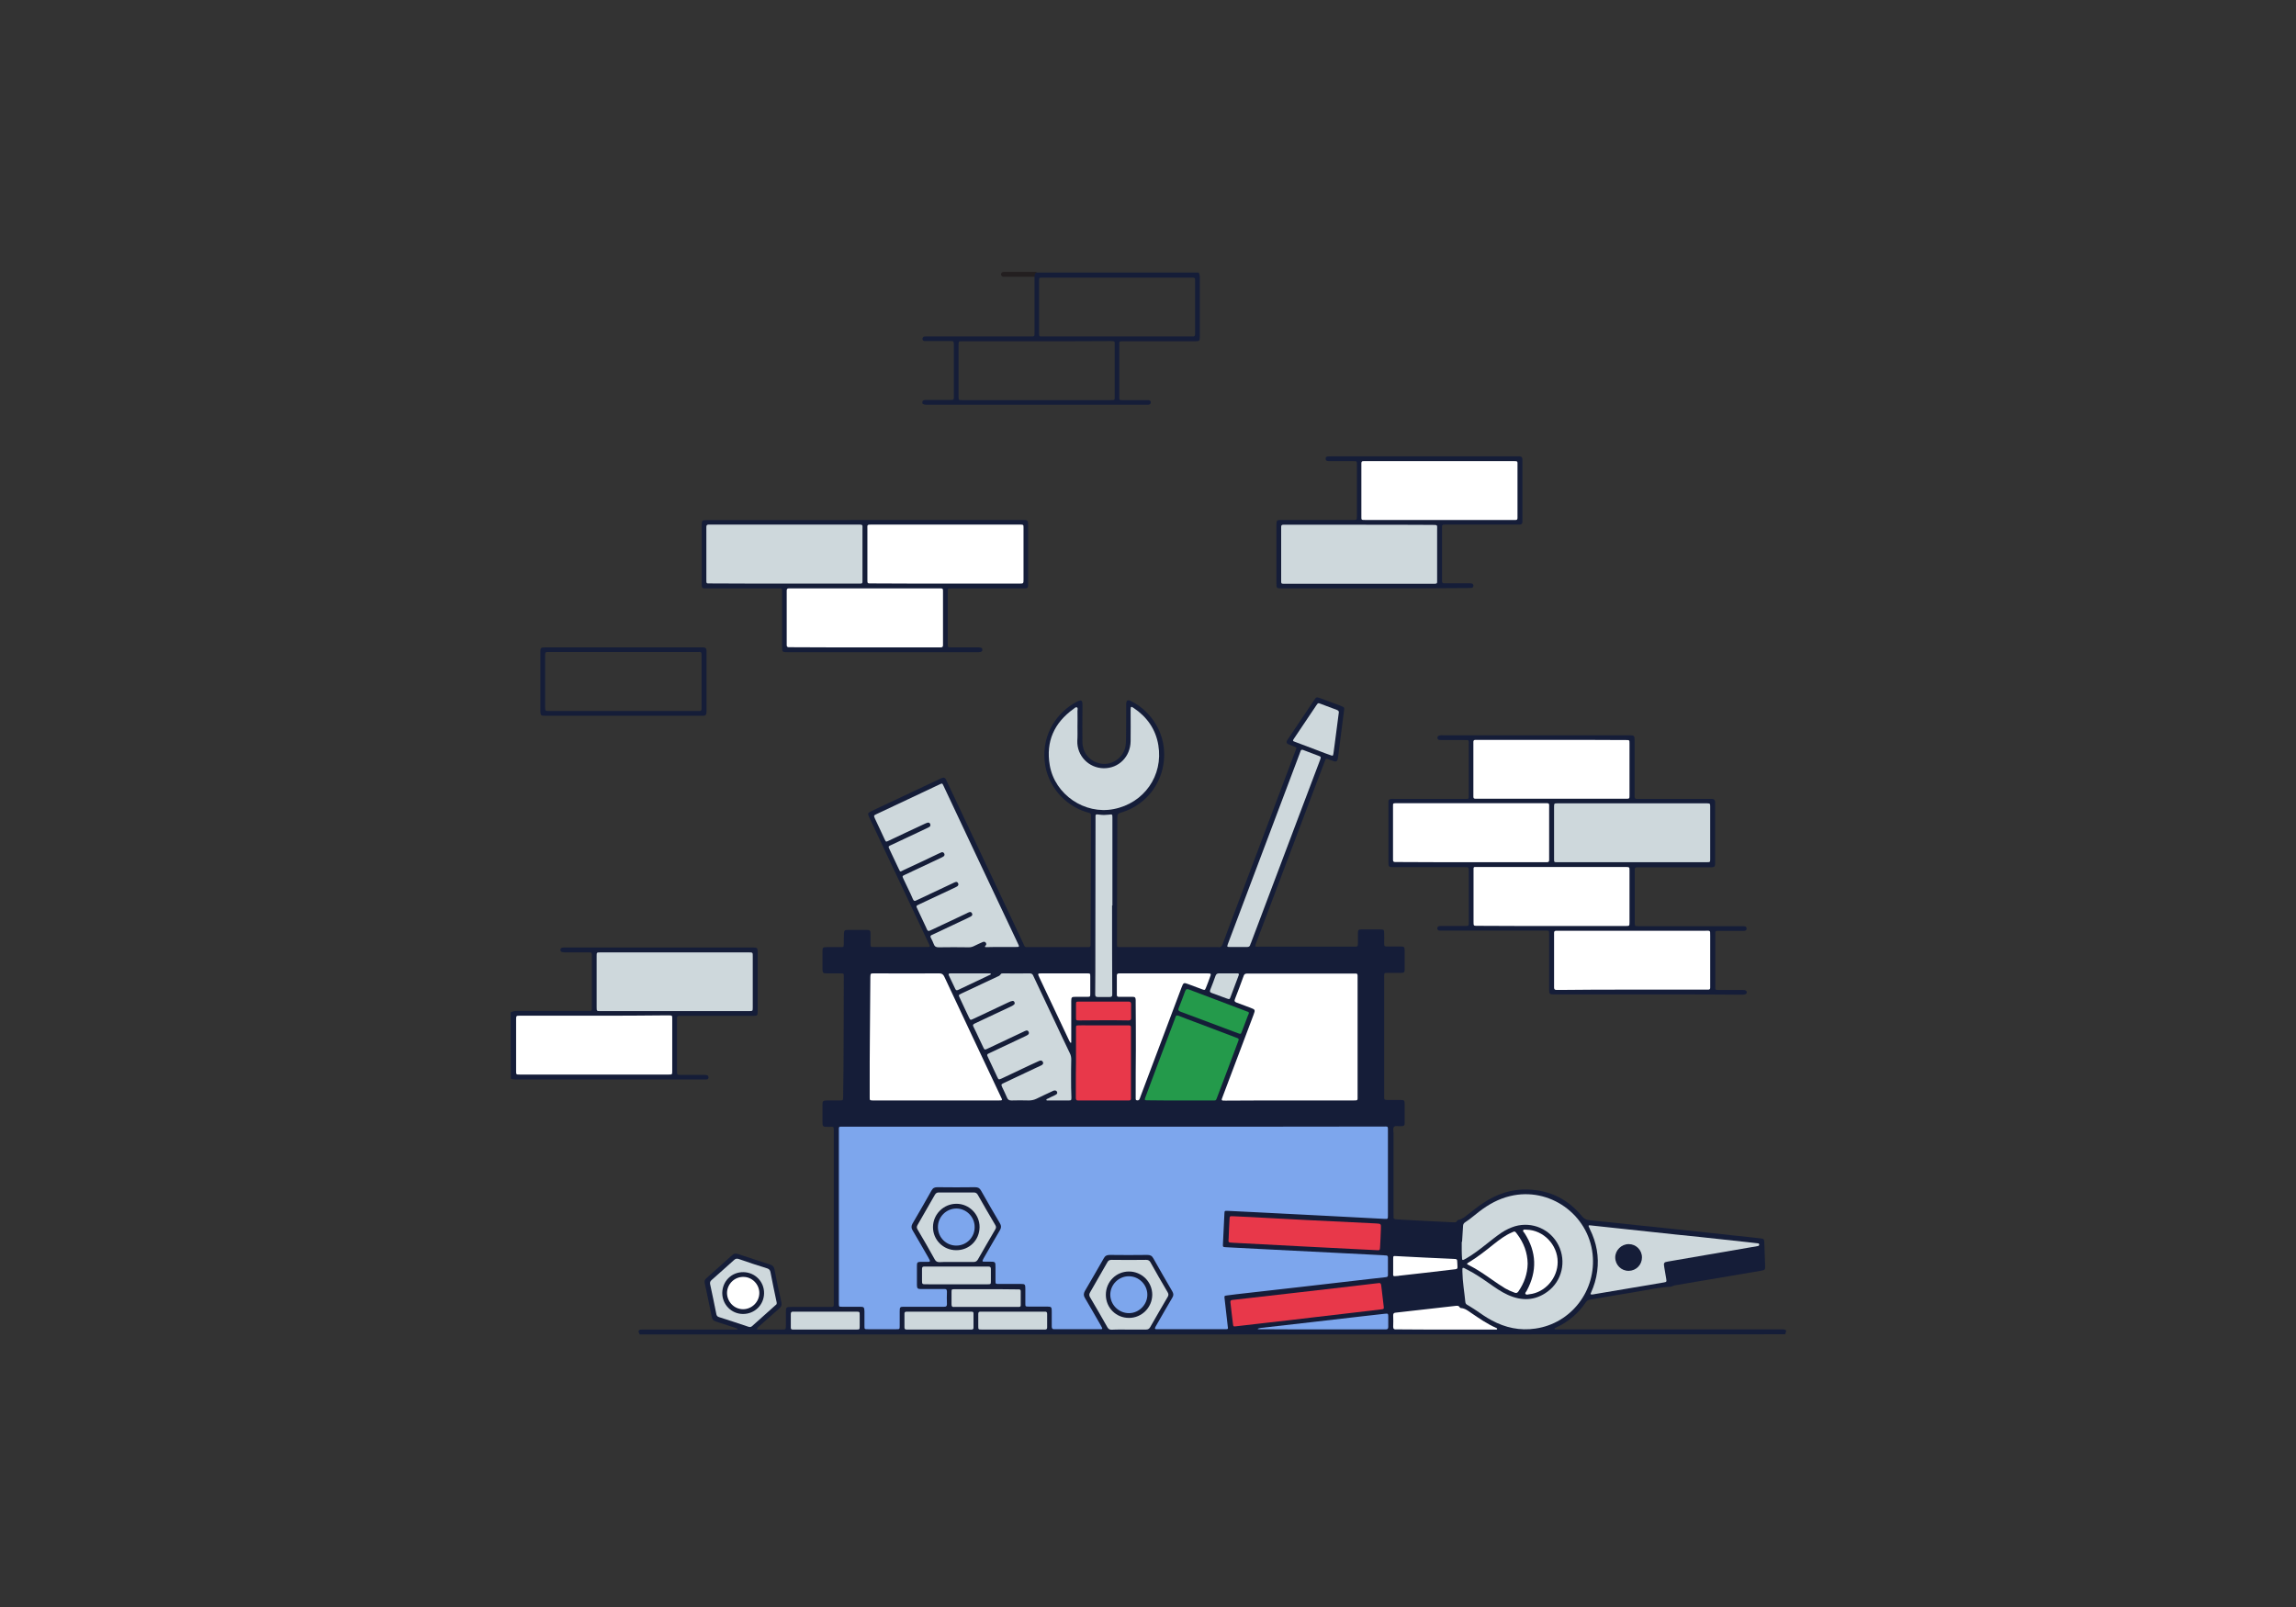 <?xml version="1.0" encoding="utf-8"?>
<!-- Generator: Adobe Illustrator 18.1.1, SVG Export Plug-In . SVG Version: 6.00 Build 0)  -->
<svg version="1.1" id="Capa_1" xmlns="http://www.w3.org/2000/svg" xmlns:xlink="http://www.w3.org/1999/xlink" x="0px" y="0px"
	 viewBox="0 0 1400 980" enable-background="new 0 0 1400 980" xml:space="preserve">
<rect x="0" y="0" width="1400" height="980" fill="#333333" stroke="none"/>
<g>
	
		<line fill="none" stroke="#231F20" stroke-width="3" stroke-linecap="round" stroke-linejoin="round" stroke-miterlimit="10" x1="631.2" y1="167.3" x2="611.9" y2="167.3"/>
	<path fill="#151D38" d="M390.1,813.8c-1.3-2.3-0.9-3,1.7-3c6.2,0,12.5,0,18.7,0c12.3,0,24.6,0,37,0c0.6,0,1.3,0,1.9,0
		c0.1,0,0.3-0.1,0.3-0.2c0-0.1-0.1-0.3-0.2-0.4c-0.5-0.2-1-0.4-1.6-0.6c-3.8-1.2-7.6-2.5-11.4-3.7c-1.5-0.5-2.2-1.2-2.5-2.8
		c-1.4-6.9-2.8-13.8-4.3-20.7c-0.3-1.3,0.1-2.1,1-2.9c5.3-4.7,10.6-9.5,15.9-14.2c1-0.9,2-1,3.3-0.6c6.6,2.2,13.2,4.4,19.8,6.5
		c1.4,0.5,2.2,1.2,2.5,2.8c1.3,6.7,2.7,13.3,4.2,19.9c0.4,1.8,0.1,3-1.4,4.2c-4.1,3.5-8.1,7.2-12.2,10.8c-0.4,0.3-0.7,0.6-1,1
		c-0.5,0.5-0.3,0.9,0.4,0.9c1.8,0,3.5,0,5.3,0c3,0,6.1,0,9.1,0c2.6,0,2.6,0,2.6-2.7c0-2.5,0-5,0-7.4c0-3.6,0-3.7,3.5-3.7
		c7.6,0,15.2,0,22.8,0c0.6,0,1.1,0,1.7,0c0.8,0,1.2-0.4,1.2-1.1c0-0.6,0-1.3,0-1.9c0-34.6,0-69.1,0-103.7c0-3.7,0.2-3.1-3-3.1
		c-3.9,0-3.9,0-3.9-3.8c0-3.2,0-6.4,0-9.6c0-2.4,0.3-2.6,2.6-2.7c2.7,0,5.4,0,8.2,0c1.7,0,1.7-0.1,1.8-1.8
		c0.1-5.6,0.1-11.2,0.2-16.8c0.1-18.6,0.2-37.1,0.2-55.7c0-0.4,0-0.8,0-1.2c0-2,0-2-2-2c-2.8,0-5.6,0-8.4,0c-2.2,0-2.5-0.3-2.6-2.5
		c0-3.7,0-7.4,0-11c0-2.3,0.3-2.5,2.7-2.5c2.8,0,5.6,0,8.4,0c1.8,0,1.8,0,1.9-1.9c0-2.2,0-4.3,0.1-6.5c0.1-1.7,0.4-2.1,2.2-2.1
		c3.9,0,7.8,0,11.8,0c1.8,0,2.2,0.4,2.2,2.3c0,2,0,4,0,6c0,2.1,0,2.1,2.1,2.1c10,0,20,0,30,0c1,0,2.1,0,3.1,0c1,0,1.1-0.5,0.7-1.2
		c-0.3-0.7-0.7-1.5-1-2.2c-11.7-24.9-23.5-49.7-35.2-74.6c-0.1-0.3-0.3-0.6-0.4-0.9c-1.2-2.5-1.1-2.8,1.4-4
		c13.9-6.6,27.8-13.1,41.6-19.6c0.4-0.2,0.9-0.4,1.3-0.6c1.1-0.4,1.9-0.1,2.4,1c0.9,2,1.9,4,2.9,6.1c14.6,31,29.3,62,43.9,93.1
		c0.3,0.7,0.6,1.3,0.9,2c0.3,0.8,0.9,1.1,1.7,1c0.6,0,1.1,0,1.7,0c11.4,0,22.7,0,34.1,0c0.6,0,1.1,0,1.7,0c0.9,0,1.3-0.5,1.3-1.3
		c0-0.4,0-0.8,0-1.2c0-9.8,0.1-19.5,0.1-29.3c0-15.6,0.1-31.2,0.1-46.8c0-0.6,0-1.3,0-1.9c0-0.8-0.4-1.2-1.1-1.4
		c-0.6-0.2-1.2-0.3-1.8-0.5c-13.4-4.2-23.8-16.2-25.3-30.8c-1.8-17.4,8.2-30.5,19.5-36.4c0.4-0.2,0.8-0.5,1.3-0.6
		c1.4-0.5,2.1-0.1,2.2,1.5c0.1,1.8,0,3.5,0,5.3c0,6.1-0.1,12.2,0,18.2c0.1,6.9,4.6,12.2,11.4,13.3c6.8,1.2,13.9-3.9,14.9-10.8
		c0.2-1.3,0.3-2.7,0.3-4.1c0.1-6.9,0.1-13.8,0.1-20.6c0-0.3,0-0.6,0-1c0.1-2.1,0.9-2.6,2.8-1.7c3.6,1.7,6.7,4,9.5,6.8
		c19.6,19.4,11.5,52.7-14.7,61c-3,0.9-2.9,0.9-3,4c-0.1,25.1-0.2,50.2-0.2,75.3c0,3.3-0.3,3,2.9,3c19.4,0,38.7,0,58.1,0
		c0.3,0,0.6,0,1,0c1.4,0.2,1.9-0.6,2.4-1.8c1.3-3.6,2.7-7.2,4-10.8c13.4-35.5,26.8-71,40.2-106.6c1-2.7,1.5-2.3-1.5-3.5
		c-0.8-0.3-1.7-0.6-2.5-1c-1.3-0.6-1.5-1.2-0.8-2.5c0.2-0.4,0.5-0.8,0.8-1.2c5.2-7.7,10.3-15.4,15.5-23.1c1.4-2.1,1.5-2.1,3.9-1.3
		c4.2,1.6,8.4,3.1,12.6,4.7c2,0.8,2.1,0.9,1.8,3c-1.2,9.4-2.4,18.7-3.6,28.1c-0.1,0.6-0.2,1.1-0.3,1.6c-0.3,1-1,1.4-2,1.1
		c-1.1-0.4-2.3-0.8-3.4-1.2c-1.7-0.6-1.8-0.6-2.4,1.1c-1.9,5-3.8,10-5.7,15c-12,31.7-23.9,63.4-35.9,95.1c-1.3,3.5-1.3,3,2,3
		c18.8,0,37.6,0,56.4,0c0.3,0,0.6,0,1,0c2.3,0,2.4,0,2.4-2.4c0-2,0-4,0-6c0-1.7,0.4-2.1,2.1-2.1c3.9,0,7.8,0,11.8,0
		c1.8,0,2.1,0.4,2.1,2.1c0.1,2,0,4,0,6c0,2.3,0,2.3,2.4,2.3c2.6,0,5.1,0,7.7,0c2.1,0,2.3,0.3,2.4,2.4c0,3.8,0,7.5,0,11.3
		c0,2.2-0.3,2.4-2.6,2.4c-2.6,0-5.1,0-7.7,0c-2.2,0-2.2,0-2.2,2.3c0,17.2,0,34.4,0,51.6c0,6.8,0,13.6,0,20.4c0,0.6,0,1.1,0,1.7
		c-0.1,1.2,0.5,1.5,1.6,1.5c2.2,0,4.3,0,6.5,0c0.6,0,1.1,0,1.7,0c2.5,0,2.7,0.2,2.7,2.7c0,3.7,0,7.4,0,11c0,2-0.3,2.2-2.2,2.3
		c-0.1,0-0.2,0-0.2,0c-1.4,0.2-3.2-0.6-4.1,0.4c-0.8,0.9-0.3,2.6-0.3,4c0,16.3,0,32.6,0,49c0,0.6,0.1,1.1,0,1.7
		c-0.1,1.3,0.5,1.6,1.7,1.7c4.2,0.2,8.3,0.5,12.5,0.7c7.3,0.4,14.7,0.7,22,1.1c1,0,2.1,0.3,2.6-1c0.1-0.2,0.5-0.4,0.8-0.5
		c2.3-0.4,4-1.9,5.8-3.3c3-2.3,6-4.8,9.2-6.9c8.2-5.5,17.2-8.6,27.1-8.3c13.6,0.4,24.7,5.9,33.3,16.4c1.2,1.4,2.4,2.1,4.2,2.3
		c10.2,1,20.4,2.1,30.5,3.2c9.9,1,19.7,2,29.6,3.1c9.9,1,19.7,2.1,29.6,3.2c4.9,0.5,9.9,1,14.8,1.6c2.1,0.2,2.3,0.5,2.4,2.5
		c0.2,4.8,0.3,9.6,0.5,14.4c0.1,2.2-0.2,2.4-2.3,2.8c-17.1,2.9-34.2,5.8-51.3,8.7c-0.9,0.2-1.9,0.2-2.8,0.7
		c-0.5,0.3-1.1,0.4-1.6,0.4c-7.2,0.4-14.2,2.1-21.3,3.2c-9.1,1.4-18.1,3.1-27.2,4.6c-1.2,0.2-2.1,0.5-2.8,1.6
		c-4.6,6.9-10.7,12-18.2,15.5c-0.1,0.1-0.3,0.1-0.4,0.2c-0.3,0.1-0.6,0.2-0.5,0.7c0.1,0.3,0.4,0.2,0.6,0.2c0.7,0,1.4,0,2.2,0
		c44.7,0,89.4,0,134.2,0c0.6,0,1.1,0,1.7,0c2.7,0,2.9,0.5,1.9,3C855.4,813.8,622.8,813.8,390.1,813.8z"/>
	<path fill="#7DA6ED" d="M679,687.1c-54.8,0-109.6,0-164.4,0c-3.4,0-3.1-0.5-3.1,3c0,34.6,0,69.1,0,103.7c0,0.5,0,1,0,1.4
		c0.1,1.7,0.1,1.7,1.8,1.7c3.7,0,7.4,0,11,0c2.5,0,2.7,0.3,2.8,2.7c0,3,0,5.9,0,8.9c0,2.1,0,2.1,2.2,2.1c5.8,0,11.5,0,17.3,0
		c1.9,0,2,0,2-2c0-3,0-5.9,0-8.9c0-2.7,0.2-2.8,2.9-2.8c2.5,0,5,0,7.4,0c5.6,0,11.2,0,16.8,0c1.2,0,1.7-0.3,1.7-1.6
		c-0.1-2.6-0.1-5.1,0-7.7c0-1.2-0.5-1.6-1.6-1.5c-0.7,0-1.4,0-2.2,0c-4.1,0-8.2,0-12.2,0c-1.8,0-2.3-0.5-2.3-2.3c0-4.1,0-8.2,0-12.2
		c0-1.7,0.4-2,2.2-2.1c1.6,0,3.2,0,4.8,0c1,0,1.1-0.4,0.7-1.2c-0.3-0.6-0.6-1.1-0.9-1.7c-3.2-5.5-6.3-11-9.5-16.4
		c-0.8-1.4-0.8-2.5,0-4c3.9-6.7,7.8-13.4,11.6-20.2c0.9-1.6,1.9-2,3.6-2c7.7,0.1,15.4,0.1,23,0c1.8,0,2.8,0.6,3.6,2.1
		c3.8,6.7,7.6,13.3,11.5,19.9c0.9,1.5,0.9,2.7,0,4.2c-3.2,5.4-6.3,10.9-9.5,16.4c-0.3,0.5-0.6,1-0.8,1.5c-0.5,0.8-0.5,1.4,0.7,1.3
		c1,0,2.1,0,3.1,0c3.8,0,3.8,0,3.8,3.6c0,2.6,0,5.3,0,7.9c0,2.1,0,2.1,2.2,2.1c4.5,0,9,0,13.4,0c2.3,0,2.6,0.3,2.6,2.7
		c0,3,0,6.1,0,9.1c0,1.9,0,2,2,2c3.8,0,7.5,0,11.3,0c2.5,0,2.8,0.3,2.8,2.7c0,0.7,0,1.4,0,2.2c0,2.4,0,4.8,0,7.2
		c0,1.2,0.4,1.8,1.7,1.7c0.2,0,0.5,0,0.7,0c8.8,0,17.6,0,26.4,0c0.5,0,1,0,1.4,0c0.5,0,0.7-0.4,0.5-0.8c-0.3-0.6-0.6-1.1-0.9-1.7
		c-3.2-5.5-6.3-11.1-9.6-16.6c-0.9-1.5-0.8-2.7,0-4.2c3.9-6.6,7.7-13.3,11.5-19.9c0.8-1.5,1.8-2.1,3.6-2.1c7.7,0.1,15.4,0.1,23,0
		c1.7,0,2.8,0.5,3.6,2c3.8,6.8,7.7,13.5,11.6,20.2c0.8,1.4,0.9,2.5,0,3.9c-3.3,5.5-6.4,11.1-9.6,16.6c-0.3,0.5-0.6,1-0.8,1.5
		c-0.3,0.6-0.2,1.1,0.6,1.1c0.3,0,0.6,0,1,0c13.7,0,27.4,0,41,0c1.9,0,1.9-0.1,1.6-1.9c-0.6-5.6-1.3-11.1-1.9-16.7
		c-0.2-1.7-0.2-1.8,1.5-2c3.6-0.5,7.1-0.9,10.7-1.3c11.8-1.3,23.5-2.7,35.3-4c13.6-1.6,27.2-3.1,40.7-4.7c3.3-0.4,6.5-0.7,9.8-1.1
		c0.8-0.1,1.6-0.1,1.6-1.3c0-3.6,0-7.2,0-10.8c0-0.8-0.4-1.2-1.2-1.2c-0.5,0-1,0-1.4-0.1c-9.8-0.5-19.6-1-29.5-1.5
		c-15.2-0.8-30.4-1.5-45.5-2.3c-7-0.4-14.1-0.7-21.1-1.1c-2-0.1-2-0.2-1.9-2.1c0.3-6.2,0.6-12.3,0.9-18.5c0.1-1.6,0.1-1.6,1.7-1.6
		c6.1,0.3,12.1,0.6,18.2,0.9c14.4,0.7,28.8,1.5,43.1,2.2c11.4,0.6,22.8,1.2,34.3,1.8c2.4,0.1,2.4,0.2,2.4-2.2c0-0.2,0-0.5,0-0.7
		c0-16.8,0-33.6,0-50.4c0-3.4,0.3-3-3.1-3C788.6,687.1,733.8,687.1,679,687.1z"/>
	<path fill="#FFFFFF" d="M786.2,671.1c12.9,0,25.8,0,38.6,0c3.4,0,3,0.1,3-2.9c0-23.8,0-47.7,0-71.5c0-0.6,0-1.1,0-1.7
		c0-0.9-0.3-1.4-1.2-1.3c-0.6,0-1.3,0-1.9,0c-10.6,0-21.3,0-31.9,0c-10.6,0-21.1,0-31.7,0c-1.2,0-2.3-0.1-2.8,1.5
		c-1.7,4.7-3.5,9.5-5.3,14.1c-0.5,1.3,0,1.7,1,2.1c2.8,1,5.5,2.1,8.3,3.1c3.2,1.2,3.2,1.3,2,4.5c-6.2,16.5-12.5,33-18.7,49.6
		c-1,2.6-1.1,2.6,1.7,2.6C760.3,671.1,773.2,671.1,786.2,671.1z"/>
	<path fill="#FFFFFF" d="M570.6,671.1c12.7,0,25.4,0,38.1,0c2.7,0,2.7,0,1.5-2.4c-11.5-24.4-23-48.7-34.4-73.1c-0.7-1.4-1.4-2-3-2
		c-13.3,0.1-26.5,0-39.8,0c-2.2,0-2.2,0-2.3,2.2c-0.1,12.5-0.2,24.9-0.3,37.4c-0.1,9-0.1,18.1-0.1,27.1c0,3,0,5.9,0,8.9
		c0,1.8,0,1.8,1.9,1.9c0.6,0,1.1,0,1.7,0C546.1,671.1,558.3,671.1,570.6,671.1z"/>
	<path fill="#CED8DC" d="M610.8,577.5c2.6,0,5.3,0,7.9,0c3.1,0,3.1,0.2,1.7-2.7c-8.5-18.1-17.1-36.2-25.6-54.2
		c-6.4-13.7-12.9-27.3-19.3-41c-1-2.1-0.8-2.1-2.9-1.1c-12.6,6-25.3,11.9-38,17.9c-1.9,0.9-1.9,0.9-1.1,2.8
		c1.9,4.1,3.9,8.2,5.8,12.4c1,2,0.8,1.9,2.8,1c7.2-3.4,14.3-6.8,21.5-10.1c0.6-0.3,1.3-0.6,2-0.8c0.7-0.2,1.3,0.1,1.6,0.8
		c0.2,0.6,0.2,1.3-0.4,1.7c-0.6,0.4-1.3,0.7-1.9,1c-6.9,3.3-13.9,6.5-20.8,9.8c-2.8,1.3-2.6,0.9-1.4,3.6c1.7,3.6,3.4,7.2,5.1,10.8
		c1.3,2.7,0.9,2.3,3.4,1.1c7-3.2,13.9-6.5,20.8-9.8c0.7-0.3,1.3-0.6,2-0.9c0.7-0.3,1.3,0,1.7,0.6c0.4,0.7,0.3,1.4-0.4,1.9
		c-0.6,0.4-1.3,0.7-1.9,1c-7.2,3.4-14.5,6.8-21.7,10.2c-1.5,0.7-1.6,0.8-0.9,2.3c1,2.2,2,4.3,3.1,6.5c1,2,1.9,4,2.8,6.1
		c0.5,1,1,1.3,2,0.7c0.4-0.2,0.9-0.4,1.3-0.6c6.9-3.3,13.9-6.5,20.8-9.8c0.6-0.3,1.2-0.6,1.8-0.8c0.7-0.2,1.3,0,1.6,0.7
		c0.4,0.7,0.2,1.4-0.5,1.9c-0.6,0.4-1.3,0.7-1.9,1c-7.1,3.3-14.2,6.7-21.3,10c-2,0.9-2,1-1,3c1.5,3.3,3.1,6.5,4.6,9.8
		c0.3,0.7,0.7,1.4,1,2.2c0.4,1.1,1,1.6,2.2,0.9c0.3-0.2,0.7-0.3,1.1-0.5c6.9-3.3,13.9-6.5,20.8-9.8c0.6-0.3,1.1-0.6,1.7-0.8
		c0.8-0.3,1.4-0.1,1.8,0.7c0.4,0.8,0.1,1.4-0.6,1.8c-0.5,0.3-1.1,0.6-1.7,0.9c-6.1,2.9-12.3,5.8-18.4,8.7c-1.3,0.6-2.6,1.2-3.9,1.8
		c-0.7,0.3-0.9,0.8-0.6,1.5c0.7,1.4,1.4,2.7,1.9,4.1c0.5,1.4,1.3,1.9,2.9,1.9c6.2-0.1,12.3-0.1,18.5,0c1.2,0,2.2-0.3,3.2-0.8
		c1.7-0.8,3.5-1.7,5.2-2.4c0.7-0.3,1.4-0.3,1.9,0.4c0.4,0.6,0.4,1.2-0.1,1.7c-0.8,0.9-0.4,1,0.5,1
		C604.8,577.5,607.8,577.5,610.8,577.5z"/>
	<path fill="#151D38" d="M678.9,684.2c57,0,113.9,0,170.9,0c0.7,0,1.4,0,2.2,0c1,0.1,1.4-0.3,1.4-1.4c0-1.9,0-3.8,0-5.8
		c0-3.3,0.3-3-2.9-3c-114.3,0-228.6,0-342.9,0c-0.5,0-1,0-1.4,0c-1.1-0.1-1.6,0.3-1.6,1.5c0.1,1.8,0,3.5,0,5.3
		c0,3.8-0.4,3.3,3.3,3.3C564.8,684.2,621.9,684.2,678.9,684.2z"/>
	<path fill="#CED8DC" d="M891.5,757.3c-0.1,0-0.2,0-0.2,0c0,1.8,0,3.5,0,5.3c0,1.7,0.1,3.4,0.2,5c0,0.7,0.4,1,1.1,0.6
		c0.5-0.3,1-0.5,1.5-0.8c4.3-2.5,8.2-5.5,12.1-8.6c3.1-2.4,6.1-4.9,9.4-7.1c2.6-1.7,5.3-3,8.2-3.9c10.5-3,21.6,1.8,26.5,11.6
		c4.9,9.8,2.2,21.8-6.7,28.3c-7.6,5.6-15.8,5.8-24.3,1.9c-4-1.8-7.6-4.4-11.2-6.9c-4.3-3-8.5-5.9-13.2-8.3c-0.6-0.3-1.3-0.6-1.9-1
		c-0.8-0.4-1.4-0.4-1.3,0.8c0,0.4,0,0.8,0,1.2c0.1,6.3,1.2,12.4,1.8,18.6c0.1,0.9,0.5,1.4,1.3,1.8c1.7,1,3.4,2.1,5.1,3.2
		c3.2,2.2,6.3,4.4,9.7,6.2c8.3,4.5,17.2,6.4,26.6,5c21.9-3.1,37.3-23.3,34.9-45.4c-2.6-24.2-26.3-41.2-50.3-35.4
		c-7.1,1.7-13.2,5.1-18.9,9.5c-2.8,2.1-5.4,4.5-8.4,6.4c-1,0.6-1.4,1.4-1.4,2.5C891.9,751,891.7,754.2,891.5,757.3z"/>
	<path fill="#CED8DC" d="M653.1,657.4C653.1,657.4,653.2,657.4,653.1,657.4c0-3.8,0-7.5,0.1-11.3c0-1.3-0.2-2.5-0.8-3.7
		c-3-6.2-5.9-12.4-8.8-18.6c-4.5-9.5-8.9-18.9-13.4-28.4c-0.4-1-0.8-1.8-2.2-1.8c-5.4,0.1-10.9,0-16.3,0c-0.6,0-1.2,0-1.5,0.5
		c-0.6,1-1.6,1.3-2.5,1.7c-7.2,3.4-14.3,6.7-21.5,10.1c-1.8,0.9-1.8,0.9-1,2.6c1.9,4,3.7,8,5.6,11.9c0.9,1.8,0.9,1.8,2.8,0.9
		c7-3.3,14-6.6,21-9.9c2.7-1.3,3.5-1.3,4-0.2c0.4,1.1-0.1,1.6-2.6,2.8c-4.3,2-8.5,4-12.8,6c-3,1.4-5.9,2.8-8.9,4.2
		c-1,0.5-1.3,0.9-0.7,2c1.2,2.3,2.2,4.6,3.3,6.9c1,2,1.9,4,2.9,6.1c0.4,0.9,0.9,1,1.7,0.6c0.4-0.2,0.9-0.4,1.3-0.6
		c7-3.3,14-6.6,21-9.9c0.6-0.3,1.2-0.6,1.8-0.8c0.7-0.2,1.3,0,1.6,0.7c0.4,0.7,0.2,1.4-0.5,1.9c-0.6,0.4-1.3,0.7-1.9,1
		c-7,3.3-14,6.6-21,9.9c-2.2,1-2.2,1-1.2,3.1c1.8,3.8,3.6,7.7,5.4,11.5c0.9,1.9,0.9,1.9,2.8,1.1c5.6-2.7,11.3-5.3,16.9-8
		c2-0.9,3.9-1.8,5.9-2.7c0.9-0.4,1.8-0.4,2.3,0.6c0.5,1-0.1,1.7-1,2.1c-1,0.5-2,1-3,1.4c-6.6,3.1-13.3,6.3-19.9,9.4
		c-1.6,0.8-1.6,0.8-0.9,2.5c1,2.2,2.1,4.3,3,6.5c0.5,1.2,1.3,1.6,2.6,1.6c3.5-0.1,7-0.1,10.6,0c1.6,0,3.1-0.3,4.6-1
		c3.2-1.6,6.3-3,9.5-4.5c0.6-0.3,1.1-0.6,1.8-0.6c0.6,0,1.1,0.3,1.3,0.8c0.3,0.6,0.2,1.1-0.3,1.5c-0.4,0.3-0.8,0.5-1.2,0.7
		c-1.3,0.6-2.6,1.2-3.9,1.9c-0.4,0.2-1.1,0.3-1.1,0.8c0.1,0.6,0.8,0.4,1.2,0.4c4.1,0,8.2,0,12.2,0c1.8,0,1.9-0.1,1.9-1.9
		C653.1,665.2,653.1,661.3,653.1,657.4z"/>
	<path fill="#CED8DC" d="M657,443.2C657.1,443.2,657.1,443.2,657,443.2c0-3.2,0.1-6.4,0-9.6c0-0.8,0.4-1.8-0.3-2.2
		c-0.8-0.4-1.4,0.4-2.1,0.9c-11.8,8.5-17,19.9-14.5,34.4c3.1,17.9,21.3,30.2,39,26.7c18.5-3.6,30.3-20.4,27.2-39
		c-1.6-9.7-6.9-17.2-15.1-22.7c-1.5-1-1.7-0.9-1.8,0.9c0,0.6,0,1.1,0,1.7c0,5.9,0.1,11.8,0,17.7c-0.1,9.4-7.2,16.6-16.4,16.5
		c-9.3-0.1-16.4-7.8-16.1-16.7C657.1,449,657,446.1,657,443.2z"/>
	<path fill="#249A4B" d="M719.5,671.1c6.5,0,13,0,19.4,0c2.8,0,2.4,0.3,3.4-2.3c4.2-11,8.3-22,12.4-33c0.2-0.4,0.3-0.9,0.5-1.4
		c0.2-0.7,0-1.1-0.6-1.3c-0.5-0.2-0.9-0.3-1.3-0.5c-8.4-3.2-16.7-6.3-25.1-9.5c-3.1-1.2-6.3-2.3-9.4-3.6c-1.1-0.5-1.8-0.3-2.1,0.9
		c-0.2,0.8-0.6,1.6-0.9,2.5c-5.8,15.3-11.6,30.6-17.3,46c-0.8,2.1-0.7,2.1,1.5,2.1C706.4,671.1,713,671.1,719.5,671.1z"/>
	<path fill="#CED8DC" d="M971.2,789.4c0.4-0.1,1-0.2,1.7-0.3c6.1-1,12.3-2.1,18.4-3.1c7.7-1.3,15.4-2.6,23.1-3.9
		c1.8-0.3,1.9-0.4,1.6-2.2c-0.4-2.4-0.8-4.7-1.2-7.1c-0.5-2.7-0.2-3.1,2.4-3.5c16.1-2.8,32.1-5.5,48.2-8.3c2.1-0.4,4.2-0.7,6.4-1.1
		c0.5-0.1,0.9-0.3,0.9-0.9c0-0.6-0.5-0.8-1-0.8c-1.7-0.2-3.5-0.4-5.2-0.6c-9.8-1.1-19.7-2.1-29.5-3.2c-9.9-1-19.7-2-29.6-3.1
		c-12.5-1.3-24.9-2.7-37.4-4c-1.5-0.2-1.6,0-1,1.3c0.2,0.4,0.4,0.7,0.5,1.1c4,8.1,5.6,16.6,4.4,25.6c-0.6,4.6-1.9,8.9-3.8,13.1
		C969.6,789.3,969.8,789.5,971.2,789.4z"/>
	<path fill="#151D38" d="M767.1,580.5c-27.6,0-55.2,0-82.8,0c-0.6,0-1.3,0-1.9,0c-1-0.1-1.4,0.4-1.4,1.4c0,1.8,0,3.7,0,5.5
		c0,3.6-0.4,3.2,3.2,3.2c55.3,0,110.5,0,165.8,0c0.6,0,1.3,0,1.9,0c1,0.1,1.4-0.4,1.4-1.4c0-1.9,0-3.8,0-5.8c0-3.3,0.3-3-2.9-3
		C822.7,580.5,794.9,580.5,767.1,580.5z"/>
	<path fill="#CED8DC" d="M755,577.5c1.8,0,3.7,0,5.5,0c0.9,0,1.5-0.3,1.8-1.2c0.1-0.5,0.3-0.9,0.5-1.3c9.7-25.8,19.5-51.6,29.2-77.4
		c4.3-11.4,8.6-22.7,12.9-34.1c0.7-1.9,0.7-2-1.2-2.7c-2.9-1.1-5.9-2.2-8.7-3.3c-1.1-0.5-1.8-0.4-2.1,0.9c-0.1,0.4-0.3,0.7-0.4,1.1
		c-13,34.4-25.9,68.8-38.9,103.2c-1.6,4.3-3.3,8.7-4.9,13c-0.6,1.7-0.5,1.8,1.2,1.8C751.4,577.5,753.2,577.5,755,577.5z"/>
	<path fill="#151D38" d="M584.6,590.6c25.6,0,51.2,0,76.8,0c0.6,0,1.3,0,1.9,0c1.1,0.1,1.6-0.3,1.6-1.5c-0.1-1.8,0-3.7,0-5.5
		c0-3.5,0.3-3.1-3-3.1c-51.4,0-102.8,0-154.3,0c-0.4,0-0.8,0-1.2,0c-1.7,0.1-1.8,0.1-1.8,1.7c0,2.2,0,4.3,0,6.5c0,1.9,0,1.9,1.8,1.9
		c0.6,0,1.1,0,1.7,0C533.5,590.6,559.1,590.6,584.6,590.6z"/>
	<path fill="#FFFFFF" d="M692.6,639.9C692.5,639.9,692.5,639.9,692.6,639.9c-0.1,9.4-0.1,18.9-0.1,28.3c0,0.6,0,1.1,0,1.7
		c0,0.5,0,1,0.7,1.1c0.7,0.1,1.3,0,1.6-0.7c0.3-0.6,0.5-1.2,0.7-1.8c8.3-22.1,16.7-44.3,25-66.4c1.1-2.9,1.3-3,4.2-1.9
		c2.8,1,5.5,2.1,8.3,3.1c1.7,0.6,1.7,0.6,2.4-1.1c0.8-1.9,1.5-3.9,2.2-5.8c1.1-2.8,1.1-2.8-1.9-2.8c-17.2,0-34.4,0-51.6,0
		c-0.6,0-1.1,0-1.7,0c-0.8,0-1.4,0.3-1.4,1.2c0,4,0,8,0,12c0,0.8,0.5,1.1,1.2,1.1c0.7,0,1.4,0,2.2,0c2.1,0,4.2,0,6.2,0
		c1.5,0,1.8,0.4,1.9,1.9c0,0.6,0,1.1,0,1.7C692.6,621,692.6,630.4,692.6,639.9z"/>
	<path fill="#E8384A" d="M656.1,647.9C656,647.9,656,647.9,656.1,647.9c-0.1,4.6-0.1,9.3-0.1,13.9c0,2.6,0,5.1,0,7.7
		c0,1.1,0.3,1.7,1.5,1.6c0.4,0,0.8,0,1.2,0c9.4,0,18.9,0,28.3,0c0.5,0,1,0,1.4,0c0.8,0,1.2-0.3,1.2-1.1c0-0.5,0-1,0-1.4
		c0-13.5,0-27,0-40.5c0-0.6,0-1.1,0-1.7c0-0.7-0.4-1-1-1.1c-0.6,0-1.3,0-1.9,0c-7.8,0-15.7,0-23.5,0c-1.8,0-3.5-0.1-5.3,0
		c-1.8,0-1.8,0.1-1.8,1.9c0,0.2,0,0.5,0,0.7C656.1,634.5,656.1,641.2,656.1,647.9z"/>
	<path fill="#E8384A" d="M794.2,760.1c11.9,0.6,22.6,1.2,33.3,1.7c4,0.2,8,0.4,12,0.6c1.8,0.1,1.9,0,2-1.8c0.2-3.7,0.4-7.5,0.5-11.3
		c0.1-3,0.1-3-2.8-3.2c-14.3-0.7-28.6-1.4-42.9-2.1c-7.6-0.4-15.2-0.8-22.7-1.2c-7.3-0.4-14.5-0.8-21.8-1.1c-2-0.1-2,0-2.1,1.9
		c-0.2,3.7-0.4,7.3-0.5,11c-0.1,3.2-0.8,3.1,3.1,3.3C766.6,758.7,781,759.4,794.2,760.1z"/>
	<path fill="#E8384A" d="M750.3,794.6c0.5,4,0.9,8.4,1.5,12.7c0.2,1.7,0.3,1.7,2,1.5c6.4-0.7,12.7-1.5,19.1-2.2
		c8.9-1,17.8-2,26.7-3.1c9.1-1.1,18.3-2.1,27.4-3.2c5.1-0.6,10.2-1.2,15.2-1.8c1.7-0.2,1.7-0.3,1.5-2c-0.3-2.5-0.6-5.1-0.9-7.6
		c-0.2-1.7-0.4-3.3-0.6-5c-0.1-1-0.5-1.7-1.7-1.4c-0.6,0.1-1.3,0.1-1.9,0.2c-4.8,0.6-9.5,1.1-14.3,1.7c-10.4,1.2-20.8,2.4-31.2,3.6
		c-10.8,1.2-21.6,2.5-32.4,3.7c-2.9,0.3-5.9,0.7-8.8,1C750.9,792.8,750,792.8,750.3,794.6z"/>
	<path fill="#CED8DC" d="M678.1,552.2c0.1,0,0.1,0,0.2,0c0-14.5,0-28.9,0-43.4c0-3.4,0-6.9,0-10.3c0-1.9-0.1-2-2.1-1.7
		c-1.9,0.2-3.8,0.3-5.7,0c-2.8-0.4-2.5-0.2-2.5,2.2c0,0.2,0,0.5,0,0.7c0,25.7-0.1,51.5-0.1,77.2c0,0.6,0,1.3,0,1.9
		c0,9.2,0,18.4-0.1,27.6c0,1.1,0.3,1.6,1.5,1.6c2.5,0,5,0,7.4,0c1.1,0,1.6-0.4,1.5-1.6c0-0.4,0-0.8,0-1.2
		C678.1,587.5,678.1,569.8,678.1,552.2z"/>
	<path fill="#CED8DC" d="M688.3,810.8c3.5,0,7,0,10.5,0c1.2,0,1.9-0.4,2.5-1.4c3.5-6.2,7.1-12.3,10.7-18.5c0.6-1,0.6-1.8,0-2.8
		c-3.6-6.1-7.1-12.2-10.5-18.3c-0.6-1.1-1.4-1.5-2.7-1.5c-7,0.1-13.9,0.1-20.9,0c-1.3,0-2.1,0.3-2.7,1.5c-3.5,6.1-7,12.2-10.5,18.3
		c-0.6,1-0.7,1.8-0.1,2.9c3.6,6.1,7.2,12.3,10.7,18.5c0.6,1,1.3,1.4,2.5,1.4C681.3,810.7,684.8,810.8,688.3,810.8z"/>
	<path fill="#CED8DC" d="M583.2,769.6c3.4,0,6.9,0,10.3,0c1.2,0,2-0.3,2.7-1.4c3.5-6.2,7.1-12.3,10.7-18.5c0.5-0.9,0.6-1.6,0-2.6
		c-3.6-6.1-7.2-12.3-10.7-18.5c-0.6-1-1.3-1.4-2.5-1.4c-7.1,0-14.2,0-21.3,0c-1.2,0-1.8,0.5-2.4,1.5c-3.5,6.1-7,12.2-10.5,18.3
		c-0.6,1-0.6,1.8,0,2.8c3.6,6.1,7.1,12.1,10.5,18.3c0.7,1.2,1.5,1.6,2.9,1.6C576.3,769.5,579.7,769.6,583.2,769.6z"/>
	<path fill="#151D38" d="M517.4,632.3c-0.1,0-0.1,0-0.2,0c0,7.7,0,15.4,0,23c0,4.6-0.1,9.3-0.1,13.9c0,1.7,0.1,1.8,1.7,1.8
		c1.8,0,3.7,0,5.5,0c3.4,0,3,0.1,3-3c0.1-22.4,0.2-44.8,0.2-67.2c0-2,0.1-4,0.1-6c0-0.9-0.3-1.4-1.2-1.3c-2.6,0-5.1,0-7.7,0
		c-0.9,0-1.3,0.4-1.3,1.3c0,0.5,0,1,0,1.4C517.4,608.3,517.4,620.3,517.4,632.3z"/>
	<path fill="#151D38" d="M840.9,632.5c0-11.8,0-23.7,0-35.5c0-0.6,0-1.1,0-1.7c0.1-1.2-0.3-1.8-1.6-1.7c-1.8,0.1-3.7,0-5.5,0
		c-3.4,0-3-0.2-3,2.9c0,23.8,0,47.7,0,71.5c0,0.5,0,1,0,1.4c-0.1,1.1,0.3,1.6,1.5,1.6c2.2-0.1,4.3,0,6.5,0c2.1,0,2.1,0,2.1-2.1
		c0-0.5,0-1,0-1.4C840.9,655.8,840.9,644.1,840.9,632.5z"/>
	<path fill="#FFFFFF" d="M931.5,770.6c-0.1-6.7-2.4-12.7-6.4-18c-1.4-1.9-1.4-1.9-3.5-0.9c-3.9,1.7-7.3,4.3-10.6,6.9
		c-5,4-10,8-15.5,11.3c-1.3,0.8-1.3,0.9,0.1,1.6c5,2.5,9.6,5.7,14.2,8.9c2.6,1.8,5.3,3.7,8,5.3c1.8,1,3.7,1.9,5.7,2.6
		c1.1,0.4,1.7,0.2,2.4-0.8C929.4,782.4,931.4,776.8,931.5,770.6z"/>
	<path fill="#151D38" d="M866.8,747.6c-6.5-0.3-12.9-0.7-19.4-1c-2.2-0.1-2.3-0.1-2.4,2.1c-0.2,3.7-0.4,7.3-0.6,11
		c-0.2,3-0.2,3,2.8,3.2c8.9,0.4,17.9,0.9,26.8,1.4c4.1,0.2,8.3,0.4,12.4,0.6c1.7,0.1,1.8,0,1.9-1.7c0.1-1,0.1-1.9,0.1-2.9
		c0.2-3.3,0.3-6.7,0.5-10c0.1-1-0.3-1.5-1.3-1.5c-0.6,0-1.1-0.1-1.7-0.1C879.5,748.3,873.2,747.9,866.8,747.6z"/>
	<path fill="#151D38" d="M845,783.2c0.5,4.7,1.1,9.1,1.5,13.5c0.1,1,0.6,1.4,1.6,1.2c2.4-0.3,4.8-0.6,7.1-0.9
		c11.1-1.3,22.2-2.6,33.3-3.8c1.8-0.2,1.9-0.3,1.7-2.1c-0.4-3.5-0.9-7-1.2-10.5c-0.4-4.3,0.1-3.7-4.3-3.3c-9.4,1-18.9,2.2-28.3,3.2
		c-3.3,0.4-6.5,0.8-9.7,1.1C845.5,781.9,844.7,782.2,845,783.2z"/>
	<path fill="#CED8DC" d="M473.6,794.4c0,0-0.1-0.3-0.1-0.5c-1.3-6-2.5-12-3.7-18.1c-0.2-1.2-0.8-1.9-2-2.3
		c-5.8-1.8-11.6-3.7-17.3-5.7c-1.1-0.4-1.9-0.3-2.8,0.5c-4.5,4.1-9.2,8.2-13.8,12.3c-0.8,0.7-1.1,1.4-0.9,2.5
		c1.3,6.1,2.6,12.2,3.8,18.3c0.2,0.9,0.6,1.5,1.6,1.8c6,1.9,12,3.9,18,5.9c0.9,0.3,1.5,0.2,2.2-0.4c4.8-4.3,9.5-8.5,14.3-12.8
		C473.3,795.7,473.7,795.3,473.6,794.4z"/>
	<path fill="#FFFFFF" d="M881.4,810.8c8.8,0,17.6,0,26.4,0c1.4,0,2.9,0,4.3,0c0.3,0,0.7,0.1,0.8-0.4c0-0.4-0.4-0.5-0.6-0.6
		c-5.5-2.4-10.3-5.8-15.2-9.1c-1.9-1.3-3.7-2.8-6.2-3c-0.3,0-0.7-0.2-0.8-0.4c-0.7-1.3-1.8-1-2.9-0.9c-9.1,1-18.2,2.1-27.4,3.1
		c-2.9,0.3-5.9,0.7-8.8,1c-1.1,0.1-1.5,0.5-1.5,1.7c0.1,2.3,0.1,4.6,0,6.9c0,1.3,0.6,1.7,1.7,1.6c0.6,0,1.1,0,1.7,0
		C862.4,810.8,871.9,810.8,881.4,810.8z"/>
	<path fill="#FFFFFF" d="M648.9,593.6c-4.5,0-8.9,0-13.4,0c-2.9,0-2.9,0-1.7,2.6c6,12.6,11.9,25.3,17.9,37.9c0.2,0.5,0.5,1,0.8,1.5
		c0.1,0.2,0.3,0.4,0.6,0.3c0.1-0.1,0.1-0.3,0.1-0.4c0-0.6,0-1.1,0-1.7c0-7.8,0-15.5,0-23.3c0-2.4,0.3-2.6,2.6-2.6c2.4,0,4.8,0,7.2,0
		c1.7,0,1.8-0.1,1.8-1.8c0-3.5,0-7,0-10.5c0-2,0-2-2-2C658.2,593.6,653.5,593.6,648.9,593.6z"/>
	<path fill="#249A4B" d="M761.5,617.9c0.1-0.9-0.7-0.9-1.2-1.1c-11.8-4.5-23.6-8.9-35.4-13.4c-1.1-0.4-1.7-0.3-2.2,0.9
		c-1.3,3.5-2.6,7.1-4,10.5c-0.5,1.3,0,1.7,1,2.1c11.7,4.4,23.4,8.8,35.2,13.2c1.7,0.6,1.7,0.6,2.3-0.9c1.3-3.4,2.6-6.9,3.9-10.3
		C761.3,618.6,761.4,618.3,761.5,617.9z"/>
	<path fill="#CED8DC" d="M816.3,434.9c0.3-1.1-0.2-1.6-1.2-2c-3.2-1.2-6.4-2.4-9.6-3.6c-1.8-0.7-1.8-0.7-2.9,0.9
		c-4.5,6.7-9,13.4-13.5,20.1c-1,1.5-1,1.6,0.8,2.2c4.9,1.9,9.9,3.7,14.8,5.6c2.2,0.8,4.3,1.7,6.5,2.4c1.6,0.6,1.6,0.5,1.9-1.2
		c0.2-1.7,0.5-3.5,0.7-5.2C814.6,447.7,815.5,441.3,816.3,434.9z"/>
	<path fill="#151D38" d="M1072.9,767.6C1072.8,767.6,1072.8,767.6,1072.9,767.6c-0.1-0.8-0.1-1.6-0.1-2.4c-0.1-2.6-0.1-2.6-2.5-2.2
		c-0.2,0-0.3,0.1-0.5,0.1c-9.7,1.7-19.4,3.4-29,5c-7,1.2-14,2.4-21,3.7c-2,0.4-2.1,0.4-1.7,2.5c0.3,1.7,0.6,3.3,0.9,5
		c0.3,1.9,0.3,1.9,2.3,1.6c16.5-2.8,33.1-5.6,49.6-8.4c2.3-0.4,2.3-0.4,2.2-2.7C1072.9,769,1072.9,768.3,1072.9,767.6z"/>
	<path fill="#FFFFFF" d="M949.8,769.6c0-10.5-8.7-19.5-19-19.7c-0.7,0-1.6-0.3-2,0.3c-0.4,0.7,0.4,1.3,0.8,1.8
		c7.4,11.5,7.8,23.2,1.3,35.2c-0.3,0.6-1.2,1.3-0.7,1.9c0.5,0.7,1.5,0.3,2.2,0.2C942.1,788.3,949.8,779.5,949.8,769.6z"/>
	<path fill="#CED8DC" d="M572.3,810.8c6.2,0,12.3,0,18.5,0c0.6,0,1.1,0,1.7,0c0.6,0,1.1-0.3,1.1-1c0-3,0-5.9,0-8.9
		c0-0.7-0.4-1-1.1-1c-0.6,0-1.1,0-1.7,0c-12.2,0-24.4,0-36.7,0c-0.5,0-1,0-1.4,0c-0.7,0-1.2,0.3-1.2,1.1c0,2.9,0,5.8,0,8.6
		c0,0.8,0.4,1.2,1.2,1.2c0.6,0,1.1,0,1.7,0C560.3,810.8,566.3,810.8,572.3,810.8z"/>
	<path fill="#CED8DC" d="M617.4,810.8c6.1,0,12.2,0,18.2,0c0.6,0,1.1,0,1.7,0c0.8,0,1.2-0.4,1.2-1.2c0-2.8,0-5.6,0-8.4
		c0-0.9-0.4-1.4-1.3-1.3c-0.5,0-1,0-1.4,0c-12.2,0-24.5,0-36.7,0c-0.4,0-0.8,0-1.2,0c-1-0.1-1.4,0.4-1.4,1.4c0,2.4,0,4.8,0,7.2
		c0,2.3,0,2.3,2.2,2.3C604.9,810.8,611.1,810.8,617.4,810.8z"/>
	<path fill="#CED8DC" d="M503.3,810.8c1.2,0,2.4,0,3.6,0c5.1,0,10.2,0,15.4,0c1.8,0,1.9-0.1,1.9-1.9c0-2.2,0-4.5,0-6.7
		c0-2.3,0-2.3-2.2-2.3c-12.6,0-25.1,0-37.7,0c-0.2,0-0.5,0-0.7,0c-1-0.1-1.4,0.4-1.4,1.4c0,2.2,0,4.3,0,6.5c0,3.3-0.3,3,2.9,3
		C491.2,810.8,497.2,810.8,503.3,810.8z"/>
	<path fill="#CED8DC" d="M601.3,786.2c-1.4,0-2.7,0-4.1,0c-5,0-10.1,0-15.1,0c-1.9,0-1.9,0.1-1.9,1.9c0,2.4,0,4.8,0,7.2
		c0,1.1,0.2,1.9,1.6,1.7c0.3,0,0.6,0,1,0c12.4,0,24.7,0,37.1,0c0.5,0,1,0,1.4,0c0.7,0,1.1-0.3,1.1-1c0-2.9,0-5.7,0-8.6
		c0-0.8-0.4-1.1-1.2-1.1c-0.6,0-1.1,0-1.7,0C613.5,786.2,607.4,786.2,601.3,786.2z"/>
	<path fill="#CED8DC" d="M583.1,783.2c2.2,0,4.3,0,6.5,0c4.2,0,8.5,0,12.7,0c1.8,0,1.9-0.1,1.9-1.9c0-2.5,0-5,0-7.4
		c0-1-0.3-1.5-1.4-1.5c-0.5,0-1,0-1.4,0c-12.1,0-24.3,0-36.4,0c-0.5,0-1,0-1.4,0c-1-0.1-1.4,0.4-1.4,1.4c0,2.2,0,4.5,0,6.7
		c0,2.7,0,2.7,2.6,2.7C570.8,783.2,576.9,783.2,583.1,783.2z"/>
	<path fill="#7DA6ED" d="M806.3,810.7c12.3,0,24.6,0,36.9,0c0.6,0,1.3,0,1.9,0c1,0,1.4-0.5,1.4-1.5c0-1.9,0-3.8,0-5.8
		c0-2.4,0-2.5-2.4-2.2c-4.4,0.5-8.9,1-13.3,1.5c-10.4,1.2-20.8,2.4-31.2,3.6c-10.2,1.2-20.5,2.3-30.7,3.5c-0.5,0.1-0.9,0.2-1.4,0.3
		c-0.2,0.1-0.5,0.1-0.6,0.4c0.2,0,0.5,0.1,0.7,0.1c0.6,0,1.1,0,1.7,0C781.7,810.7,794,810.7,806.3,810.7z"/>
	<path fill="#E8384A" d="M672.8,622.2C672.8,622.3,672.8,622.3,672.8,622.2c5.1,0,10.2,0,15.3,0.1c1.1,0,1.6-0.3,1.6-1.5
		c-0.1-2.8,0-5.6,0-8.4c0-1.1-0.4-1.6-1.5-1.6c-1.8,0-3.7,0-5.5,0c-8.2,0-16.4,0-24.7,0c-1.9,0-1.9,0.1-1.9,1.9c0,2.6,0,5.1,0,7.7
		c0,1.8,0,1.9,1.9,1.9C662.9,622.3,667.8,622.2,672.8,622.2z"/>
	<path fill="#FFFFFF" d="M868.7,766.9C868.7,766.9,868.7,766.9,868.7,766.9c-5.8-0.3-11.7-0.6-17.5-0.9c-1.6-0.1-1.7-0.1-1.7,1.7
		c0,2.6,0,5.3,0,7.9c0,2.9-0.5,2.8,2.9,2.5c0.2,0,0.3,0,0.5-0.1c10.7-1.2,21.4-2.4,32.1-3.7c4.5-0.5,3.7,0,3.6-4.2
		c-0.1-2.3-0.1-2.3-2.5-2.4C880.3,767.4,874.5,767.2,868.7,766.9z"/>
	<path fill="#CED8DC" d="M755.4,594.5c0.1-1.1-0.7-0.9-1.3-0.9c-3.6,0-7.2,0-10.8,0c-1.1,0-1.7,0.4-2.1,1.4c-1,2.9-2.1,5.7-3.2,8.5
		c-0.5,1.2-0.2,1.7,1,2.1c3,1.1,6,2.2,9,3.3c1.7,0.6,1.8,0.6,2.4-1.1c1.6-4.2,3.2-8.4,4.7-12.5C755.2,595.1,755.3,594.8,755.4,594.5
		z"/>
	<path fill="#CED8DC" d="M591.5,593.6c-4,0-8,0-12,0c-0.9,0-1.4,0.3-0.9,1.3c1.3,2.7,2.6,5.5,3.9,8.2c0.4,0.8,0.8,1,1.7,0.6
		c6.4-3,12.8-6.1,19.2-9.1c0.3-0.1,0.9-0.2,0.7-0.8c-0.1-0.3-0.6-0.2-0.9-0.2C599.3,593.6,595.4,593.6,591.5,593.6z"/>
	<path fill="#151D38" d="M522.6,577.5c1.3,0,2.6,0,3.8,0c0.9,0,1.3-0.4,1.3-1.3c0-1.7,0-3.4,0.1-5c0-0.9-0.5-1.2-1.3-1.2
		c-2.6,0-5.1,0-7.7,0c-0.8,0-1.2,0.3-1.2,1.1c0,1.8,0,3.5,0,5.3c0,0.8,0.4,1.1,1.2,1.1C520,577.5,521.3,577.5,522.6,577.5z"/>
	<path fill="#151D38" d="M835.7,577.5c1.3,0,2.5,0,3.8,0c0.8,0,1.4-0.2,1.4-1.2c0-1.8,0-3.5,0-5.3c0-0.8-0.5-1.1-1.2-1.1
		c-2.5,0-5.1,0-7.6,0c-0.9,0-1.3,0.4-1.3,1.3c0,1.6,0.1,3.2,0,4.8c0,1.2,0.5,1.5,1.6,1.5C833.5,577.5,834.6,577.5,835.7,577.5z"/>
	<path fill="#151D38" d="M311.4,617.4c1.2-0.7,2.5-0.9,3.9-0.9c14.2,0,28.3,0,42.5,0c0.6,0,1.3,0,1.9,0c0.8,0,1.2-0.3,1.2-1.1
		c0-0.5,0-1,0-1.4c0-10.2,0-20.5,0-30.7c0-0.2,0-0.5,0-0.7c-0.1-1.7-0.1-1.8-1.8-1.8c-4.7,0-9.4,0-14.2,0c-0.7,0-1.4,0-2.1-0.2
		c-0.7-0.1-1.1-0.6-1.1-1.4c0-0.7,0.5-1.2,1.2-1.3c0.5-0.1,1.1-0.1,1.7-0.1c38.2,0,76.3,0,114.5,0c2.6,0,2.9,0.3,2.9,2.9
		c0,11.9,0,23.8,0,35.8c0,2.9-0.1,3-3,3c-14.4,0-28.8,0-43.2,0c-3.2,0-3-0.2-3,3c0,10,0,20,0,30c0,0.4,0,0.8,0,1.2
		c0.1,1.7,0.1,1.7,1.8,1.8c4.7,0,9.4,0,14.2,0c0.6,0,1.3,0,1.9,0.1c0.8,0.1,1.3,0.6,1.3,1.4c0,0.9-0.5,1.3-1.4,1.3
		c-0.8,0-1.6,0-2.4,0c-37.4,0-74.9,0-112.3,0c-1.5,0-3,0.1-4.4-0.5C311.4,644.3,311.4,630.9,311.4,617.4z"/>
	<path fill="#FFFFFF" d="M362.3,619.4c-15,0-30.1,0-45.1,0c-2.4,0-2.5,0-2.5,2.3c0,10.5,0,21,0,31.4c0,2.2,0,2.2,2.3,2.2
		c30.2,0,60.5,0,90.7,0c2.2,0,2.2,0,2.2-2.3c0-7.1,0-14.2,0-21.4c0-3.5,0-7,0-10.6c0-1.7-0.1-1.7-1.8-1.8c-0.6,0-1.1,0-1.7,0
		C391.7,619.4,377,619.4,362.3,619.4z"/>
	<path fill="#CED8DC" d="M411.5,616.6c15,0,30.1,0,45.1,0c2.4,0,2.4,0,2.4-2.3c0-10.4,0-20.8,0-31.2c0-2.2,0-2.3-2.2-2.3
		c-30.2,0-60.5,0-90.7,0c-2.3,0-2.3,0-2.3,2.2c0,10.4,0,20.8,0,31.2c0,2.4,0,2.4,2.4,2.4c0.4,0,0.8,0,1.2,0
		C382,616.6,396.7,616.6,411.5,616.6z"/>
	<path fill="#151D38" d="M730.9,166.2c0.5,0.9,0.7,1.9,0.7,3c0,12,0,24,0,36c0,2.7-0.2,2.9-2.9,2.9c-14.2,0-28.3,0-42.5,0
		c-0.6,0-1.3,0-1.9,0c-1.8,0.1-1.8,0.1-1.8,2c0,10.7,0,21.4,0,32.1c0,1.8,0.1,1.8,1.9,1.8c4.7,0,9.4,0,14.2,0c0.6,0,1.1,0,1.7,0
		c0.8,0.1,1.4,0.5,1.4,1.3c0,1-0.6,1.4-1.5,1.5c-0.7,0-1.4,0-2.2,0c-39.8,0-79.6,0-119.5,0c-4.2,0-8.5,0-12.7,0c-0.4,0-0.8,0-1.2,0
		c-1.7-0.1-2.3-0.5-2.2-1.5c0.1-1.3,1.1-1.4,2.1-1.4c4.3,0,8.6,0,13,0c1,0,1.9,0,2.9,0c0.8,0,1.2-0.4,1.2-1.2c0-0.5,0-1,0-1.4
		c0-10.2,0-20.5,0-30.7c0-0.4,0-0.8,0-1.2c0-1-0.4-1.5-1.4-1.4c-1.6,0-3.2,0-4.8,0c-3.3,0-6.6,0-9.8,0c-0.6,0-1.1,0-1.7,0
		c-0.8,0-1.4-0.4-1.4-1.3c0-1,0.6-1.5,1.5-1.5c0.7,0,1.4,0,2.2,0c20.6,0,41.1,0,61.7,0c3.1,0,2.9,0.2,2.9-2.8c0-11,0-21.9,0-32.9
		c0-1.2-0.1-2.4,1-3.3C664.7,166.2,697.8,166.2,730.9,166.2z M632,208.1c-15,0-30.1,0-45.1,0c-2.4,0-2.4,0-2.4,2.3
		c0,10.5,0,21,0,31.4c0,2.2,0,2.2,2.3,2.2c30.2,0,60.5,0,90.7,0c2.2,0,2.2,0,2.2-2.3c0-7.8,0-15.7,0-23.5c0-2.7,0-5.4,0-8.2
		c0-1.9,0-1.9-2-2c-0.6,0-1.1,0-1.7,0C661.2,208.1,646.6,208.1,632,208.1z M681.1,205.2c14.8,0,29.6,0,44.4,0c0.6,0,1.3,0,1.9,0
		c0.9,0,1.3-0.4,1.3-1.3c0-0.6,0-1.3,0-1.9c0-9.8,0-19.7,0-29.5c0-3.5,0.4-3.2-3.2-3.2c-29.6,0-59.2,0-88.8,0c-0.5,0-1,0-1.4,0
		c-1.7,0.1-1.7,0.1-1.7,1.8c0,10.8,0,21.6,0,32.4c0,1.7,0.1,1.7,1.8,1.7c0.6,0,1.1,0,1.7,0C651.6,205.2,666.4,205.2,681.1,205.2z"/>
	<path fill="#151D38" d="M1004.8,606.4c-18.6,0-37.3,0-55.9,0c-0.6,0-1.1,0-1.7,0c-2.2,0-2.5-0.3-2.6-2.5c0-0.6,0-1.1,0-1.7
		c0-10.3,0-20.6,0-31c0-0.5,0-1,0-1.4c0-2.3,0-2.3-2.2-2.3c-2.2,0-4.3,0-6.5,0c-18.6,0-37.3,0-55.9,0c-0.7,0-1.4,0-2.2,0
		c-0.8,0-1.4-0.5-1.4-1.3c0-1,0.6-1.4,1.5-1.5c0.6,0,1.1,0,1.7,0c4.6,0,9.1,0,13.7,0c2.3,0,2.3,0,2.3-2.2c0-10.5,0-21,0-31.4
		c0-2.3,0-2.3-2.4-2.3c-14.3,0-28.6,0-43,0c-3.6,0-3.6,0-3.6-3.7c0-11.4,0-22.9,0-34.3c0-0.6,0-1.3,0-1.9c0-1.1,0.6-1.6,1.6-1.7
		c0.7-0.1,1.4,0,2.2,0c13.8,0,27.7,0,41.5,0c0.6,0,1.1,0,1.7,0c2,0,2,0,2-2c0-4.3,0-8.6,0-13c0-6,0-12,0-18c0-3.1,0.4-2.9-3-2.9
		c-4.4,0-8.8,0-13.2,0c-0.6,0-1.3,0-1.9-0.1c-0.6-0.1-1-0.5-1-1.2c-0.1-0.7,0.3-1.2,1-1.4c0.9-0.3,1.7-0.2,2.6-0.2
		c32.6,0,65.1,0,97.7,0c5.2,0,10.4,0,15.6,0c3.1,0,3.3,0.2,3.3,3.2c0,10.8,0,21.6,0,32.4c0,0.6,0,1.3,0,1.9c0,0.9,0.4,1.3,1.3,1.3
		c0.6,0,1.3,0,1.9,0c14,0,28,0,42,0c0.7,0,1.4,0,2.2,0c1,0.1,1.6,0.6,1.7,1.7c0,0.5,0,1,0,1.4c0,11.8,0,23.7,0,35.5c0,0.3,0,0.6,0,1
		c-0.1,1.6-0.4,2-2,2.1c-0.6,0-1.3,0-1.9,0c-13.8,0-27.7,0-41.5,0c-0.6,0-1.3,0-1.9,0c-1.2-0.1-1.8,0.3-1.7,1.6c0,0.4,0,0.8,0,1.2
		c0,10.1,0,20.2,0,30.2c0,0.3,0,0.6,0,1c0.1,1.9,0.1,1.9,1.8,1.9c0.6,0,1.3,0,1.9,0c20.3,0,40.6,0,61,0c0.8,0,1.6,0,2.4,0.1
		c0.7,0.1,1.1,0.6,1.1,1.4c0,0.7-0.4,1.2-1.1,1.3c-0.6,0.1-1.3,0.1-1.9,0.1c-4.7,0-9.4,0-14.2,0c-1.9,0-1.9,0-1.9,1.9
		c0,10.7,0,21.4,0,32.2c0,1.9,0,1.9,2.1,1.9c4.8,0,9.6,0,14.4,0c1.9,0,2.6,0.4,2.7,1.3c0.1,1-0.7,1.6-2.7,1.6
		C1043,606.4,1023.9,606.4,1004.8,606.4z"/>
	<path fill="#FFFFFF" d="M995.1,603.5c14.9,0,29.7,0,44.6,0c0.6,0,1.3,0,1.9,0c0.8,0,1.2-0.3,1.2-1.1c0-0.6,0-1.1,0-1.7
		c0-10.1,0-20.1,0-30.2c0-3.3,0.1-2.9-3-2.9c-29.7,0-59.5,0-89.2,0c-0.6,0-1.1,0-1.7,0c-0.9,0-1.3,0.4-1.3,1.3c0,0.6,0,1.1,0,1.7
		c0,10,0,20,0,30c0,0.6,0,1.1,0,1.7c0,1,0.5,1.4,1.5,1.4c0.6,0,1.3,0,1.9,0C965.7,603.5,980.4,603.5,995.1,603.5z"/>
	<path fill="#CED8DC" d="M995.2,489.9c-11.4,0-22.7,0-34.1,0c-3.8,0-7.7,0-11.5,0c-1.9,0-2,0.1-2,2.1c0,10.6,0,21.3,0,31.9
		c0,1.9,0.1,1.9,1.8,1.9c0.6,0,1.1,0,1.7,0c22.7,0,45.4,0,68.1,0c7.1,0,14.2,0,21.4,0c2.2,0,2.2,0,2.2-2c0-10.6,0-21.3,0-31.9
		c0-1.9-0.1-1.9-1.8-2c-0.6,0-1.1,0-1.7,0C1024.6,489.9,1009.9,489.9,995.2,489.9z"/>
	<path fill="#FFFFFF" d="M897,525.8c14.7,0,29.4,0,44.1,0c0.6,0,1.3,0,1.9,0c1.1,0.1,1.7-0.3,1.6-1.5c0-0.6,0-1.1,0-1.7
		c0-9.8,0-19.7,0-29.5c0-3.5,0.5-3.3-3.2-3.3c-29.6,0-59.2,0-88.8,0c-0.5,0-1,0-1.4,0c-1.8,0.1-1.8,0.1-1.8,1.7c0,0.3,0,0.6,0,1
		c0,10.2,0,20.3,0,30.5c0,0.5,0,1,0,1.4c0,0.9,0.3,1.3,1.3,1.3c0.6,0,1.3,0,1.9,0C867.4,525.8,882.2,525.8,897,525.8z"/>
	<path fill="#FFFFFF" d="M945.9,564.7c15.1,0,30.2,0,45.3,0c2.4,0,2.4,0,2.4-2.4c0-10.5,0-21,0-31.4c0-2.1,0-2.1-2.1-2.2
		c-0.2,0-0.5,0-0.7,0c-29.8,0-59.7,0-89.5,0c-0.6,0-1.3,0-1.9,0c-0.6,0-0.9,0.3-0.9,0.9c0,0.5,0,1,0,1.4c0,10.4,0,20.8,0,31.2
		c0,2.4,0,2.4,2.4,2.4c0.4,0,0.8,0,1.2,0C916.7,564.7,931.3,564.7,945.9,564.7z"/>
	<path fill="#FFFFFF" d="M946.4,451.2c-14.9,0-29.8,0-44.6,0c-0.7,0-1.4,0-2.2,0c-0.8,0-1.2,0.4-1.2,1.2c0,0.6,0,1.1,0,1.7
		c0,10,0,20,0,30c0,3.2-0.3,3,3,3c20.1,0,40.2,0,60.2,0c9.9,0,19.8,0,29.8,0c2.2,0,2.2,0,2.2-2.3c0-10.5,0-21,0-31.4
		c0-2.1,0-2.1-2.1-2.1c-0.5,0-1,0-1.4,0C975.6,451.2,961,451.2,946.4,451.2z"/>
	<path fill="#151D38" d="M527.4,317.1c31.9,0,63.8,0,95.7,0c3.8,0,3.8,0,3.8,3.9c0,11.4,0,22.7,0,34.1c0,0.6,0,1.3,0,1.9
		c-0.1,1.5-0.4,1.7-1.9,1.8c-0.6,0-1.3,0-1.9,0c-13.9,0-27.8,0-41.8,0c-0.6,0-1.1,0-1.7,0c-1.6,0.1-1.7,0.1-1.7,1.8c0,0.3,0,0.6,0,1
		c0,10.2,0,20.3,0,30.5c0,0.2,0,0.3,0,0.5c0,2.2,0,2.2,2.3,2.2c5,0,9.9,0,14.9,0c0.6,0,1.1,0,1.7,0c1.7,0.1,2.3,0.5,2.2,1.5
		c0,1-0.6,1.3-2.4,1.4c-0.4,0-0.8,0-1.2,0c-38.3,0-76.6,0-114.9,0c-3.6,0-3.6,0-3.6-3.6c0-10.7,0-21.4,0-32.2c0-0.6,0-1.3,0-1.9
		c0-0.8-0.4-1.2-1.2-1.2c-0.6,0-1.3,0-1.9,0c-14.1,0-28.2,0-42.2,0c-0.7,0-1.4,0-2.2,0c-1,0-1.4-0.6-1.5-1.5c0-0.6,0-1.3,0-1.9
		c0-11.6,0-23.2,0-34.8c0-0.1,0-0.2,0-0.2c0-3.1,0.2-3.2,3.3-3.2c27.4,0,54.7,0,82.1,0C517.9,317.1,522.7,317.1,527.4,317.1z"/>
	<path fill="#FFFFFF" d="M527.2,394.8c14.9,0,29.8,0,44.6,0c0.6,0,1.3,0,1.9,0c0.9,0,1.3-0.4,1.3-1.3c0-0.6,0-1.1,0-1.7
		c0-10,0-20,0-30c0-3.2,0.3-3-3-3c-29.8,0-59.5,0-89.3,0c-0.6,0-1.1,0-1.7,0c-0.9,0-1.3,0.4-1.3,1.3c0,0.5,0,1,0,1.4
		c0,10.2,0,20.3,0,30.5c0,0.5,0,1,0,1.4c0,0.9,0.4,1.3,1.3,1.3c0.6,0,1.3,0,1.9,0C497.7,394.8,512.4,394.8,527.2,394.8z"/>
	<path fill="#FFFFFF" d="M576.5,355.9c15,0,30.1,0,45.1,0c2.4,0,2.5,0,2.5-2.5c0-7,0-14.1,0-21.1c0-3.5,0-7,0-10.6
		c0-1.7-0.1-1.7-1.8-1.8c-0.6,0-1.1,0-1.7,0c-10.2,0-20.3,0-30.5,0c-19.5,0-39,0-58.5,0c-3.1,0-2.7,0.1-2.7,2.8c0,7.3,0,14.6,0,21.8
		c0,3,0,6.1,0,9.1c0,2.2,0,2.2,2.3,2.2c0.6,0,1.1,0,1.7,0C547.4,355.9,561.9,355.9,576.5,355.9z"/>
	<path fill="#CED8DC" d="M478.3,355.9c14.9,0,29.7,0,44.6,0c0.6,0,1.3,0,1.9,0c0.8,0,1.2-0.4,1.1-1.2c0-0.6,0-1.1,0-1.7
		c0-10,0-20,0-30c0-3.2,0.5-3.1-3.1-3.1c-29.7,0-59.3,0-89,0c-0.6,0-1.1,0-1.7,0c-1.1,0-1.4,0.5-1.4,1.5c0,0.4,0,0.8,0,1.2
		c0,10.2,0,20.5,0,30.7c0,2.8-0.1,2.5,2.7,2.5C448.4,355.9,463.3,355.9,478.3,355.9z"/>
	<path fill="#151D38" d="M838.4,358.8c-18.9,0-37.8,0-56.6,0c-3.5,0-3.5,0-3.5-3.5c0-11.6,0-23.2,0-34.8c0-0.2,0-0.5,0-0.7
		c0.1-2.5,0.3-2.7,2.8-2.7c14.1,0,28.2,0,42.2,0c0.6,0,1.1,0,1.7,0c2.3,0,2.4,0,2.4-2.4c0-10.4,0-20.8,0-31.2c0-2.2,0-2.3-2.2-2.3
		c-4.6,0-9.3,0-13.9,0c-0.6,0-1.3,0-1.9-0.1c-0.7-0.1-1.1-0.6-1.1-1.4c0-0.7,0.4-1.2,1.1-1.3c0.6-0.1,1.3-0.1,1.9-0.1
		c38,0,76,0,114,0c0.5,0,1,0,1.4,0c1,0.1,1.6,0.6,1.6,1.7c0,0.6,0,1.1,0,1.7c0,11.7,0,23.4,0,35c0,0.5,0,1,0,1.4
		c0,1.2-0.5,1.8-1.7,1.8c-0.7,0-1.4,0-2.2,0c-14.1,0-28.2,0-42.2,0c-3.3,0-2.9,0-2.9,2.8c0,10.1,0,20.2,0,30.2c0,0.5,0,1,0,1.4
		c-0.1,1,0.4,1.5,1.4,1.4c2.1,0,4.2,0,6.2,0c2.9,0,5.8,0,8.6,0c0.6,0,1.1,0,1.7,0.1c0.8,0.1,1.3,0.7,1.2,1.5c0,0.7-0.5,1.2-1.2,1.2
		c-0.8,0.1-1.6,0.1-2.4,0.1C876,358.8,857.2,358.8,838.4,358.8z"/>
	<path fill="#CED8DC" d="M828.8,320c-14.7,0-29.4,0-44.1,0c-0.7,0-1.4,0-2.2,0c-0.9,0-1.3,0.3-1.3,1.3c0,0.6,0,1.1,0,1.7
		c0,10,0,20,0,30c0,3.3-0.3,3,2.9,3c29.7,0,59.5,0,89.2,0c0.6,0,1.1,0,1.7,0c0.9,0,1.4-0.3,1.3-1.2c0-0.6,0-1.1,0-1.7
		c0-10,0-20,0-30c0-3,0.5-3-3-3C858.5,320,843.7,320,828.8,320z"/>
	<path fill="#FFFFFF" d="M877.7,317.1c14.9,0,29.8,0,44.6,0c0.6,0,1.3,0,1.9,0c0.8,0,1.1-0.4,1.1-1.2c0-0.6,0-1.1,0-1.7
		c0-10,0-20,0-30c0-3.2,0.4-3-3-3c-29.8,0-59.5,0-89.3,0c-0.5,0-1,0-1.4,0c-1.2-0.1-1.6,0.5-1.5,1.6c0,0.3,0,0.6,0,1
		c0,10.2,0,20.5,0,30.7c0,2.7-0.2,2.6,2.6,2.6C847.8,317.1,862.8,317.1,877.7,317.1z"/>
	<path fill="#151D38" d="M380.3,394.8c15.6,0,31.2,0,46.8,0c0.6,0,1.3,0,1.9,0c1.2,0,1.7,0.7,1.8,1.8c0,0.5,0,1,0,1.4
		c0,11.8,0,23.5,0,35.3c0,0.6,0,1.1-0.1,1.7c-0.1,0.9-0.6,1.4-1.6,1.5c-0.7,0-1.4,0-2.2,0c-31.2,0-62.4,0-93.6,0c-0.3,0-0.6,0-1,0
		c-2.5,0-2.7-0.3-2.8-2.8c0-12.1,0-24.2,0-36.2c0-2.4,0.3-2.7,2.8-2.7C348.4,394.8,364.4,394.8,380.3,394.8z M380.3,433.6
		c14.7,0,29.4,0,44.1,0c0.6,0,1.3,0,1.9,0c1,0.1,1.5-0.3,1.5-1.3c0-0.6,0-1.1,0-1.7c0-10,0-20,0-30c0-3.5,0-3-3-3
		c-29.8,0-59.5,0-89.3,0c-0.6,0-1.1,0-1.7,0c-1.1-0.1-1.4,0.5-1.4,1.5c0,0.4,0,0.8,0,1.2c0,10.2,0,20.5,0,30.7c0,2.6,0,2.6,2.6,2.6
		c0.3,0,0.6,0,1,0C350.8,433.6,365.6,433.6,380.3,433.6z"/>
	<path fill="#151D38" d="M1001.2,766.8c0,4.5-3.5,8.1-8,8.2c-4.6,0.1-8.3-3.6-8.3-8.2c0-4.4,3.8-8.1,8.2-8.1
		C997.6,758.7,1001.2,762.3,1001.2,766.8z"/>
	<path fill="#151D38" d="M688.4,803.7c-7.9,0-14.1-6.2-14.1-14.1c0-7.9,6.2-14.2,14.1-14.2c7.8,0,14.2,6.3,14.2,14.2
		C702.5,797.4,696.2,803.7,688.4,803.7z"/>
	<path fill="#7DA6ED" d="M688.4,800.8c6.2,0,11.3-5.3,11.2-11.4c-0.1-6.1-5.2-11.1-11.3-11.1c-6.2,0-11.3,5.1-11.3,11.3
		C677.1,795.8,682.2,800.8,688.4,800.8z"/>
	<path fill="#151D38" d="M583,762.4c-7.9,0-14.2-6.4-14.1-14.2c0.1-7.8,6.5-14.1,14.3-14.1c7.8,0,14.2,6.5,14.1,14.3
		C597.2,756.3,591,762.5,583,762.4z"/>
	<path fill="#7DA6ED" d="M594.3,748.2c0-6.2-5.2-11.3-11.3-11.2c-6.1,0.1-11.1,5.1-11.1,11.3c0,6.3,5,11.3,11.2,11.3
		C589.4,759.6,594.4,754.5,594.3,748.2z"/>
	<path fill="#151D38" d="M453.3,775.8c7.1,0.1,12.7,5.8,12.6,12.9c-0.1,7.1-5.8,12.7-13,12.6c-7-0.1-12.5-5.8-12.5-12.8
		C440.5,781.3,446.1,775.7,453.3,775.8z"/>
	<path fill="#FFFFFF" d="M443.3,788.4c0,5.5,4.4,10,9.8,10c5.4,0,9.9-4.5,9.9-9.9c0-5.3-4.4-9.8-9.7-9.8
		C447.9,778.6,443.4,783,443.3,788.4z"/>
</g>
</svg>
